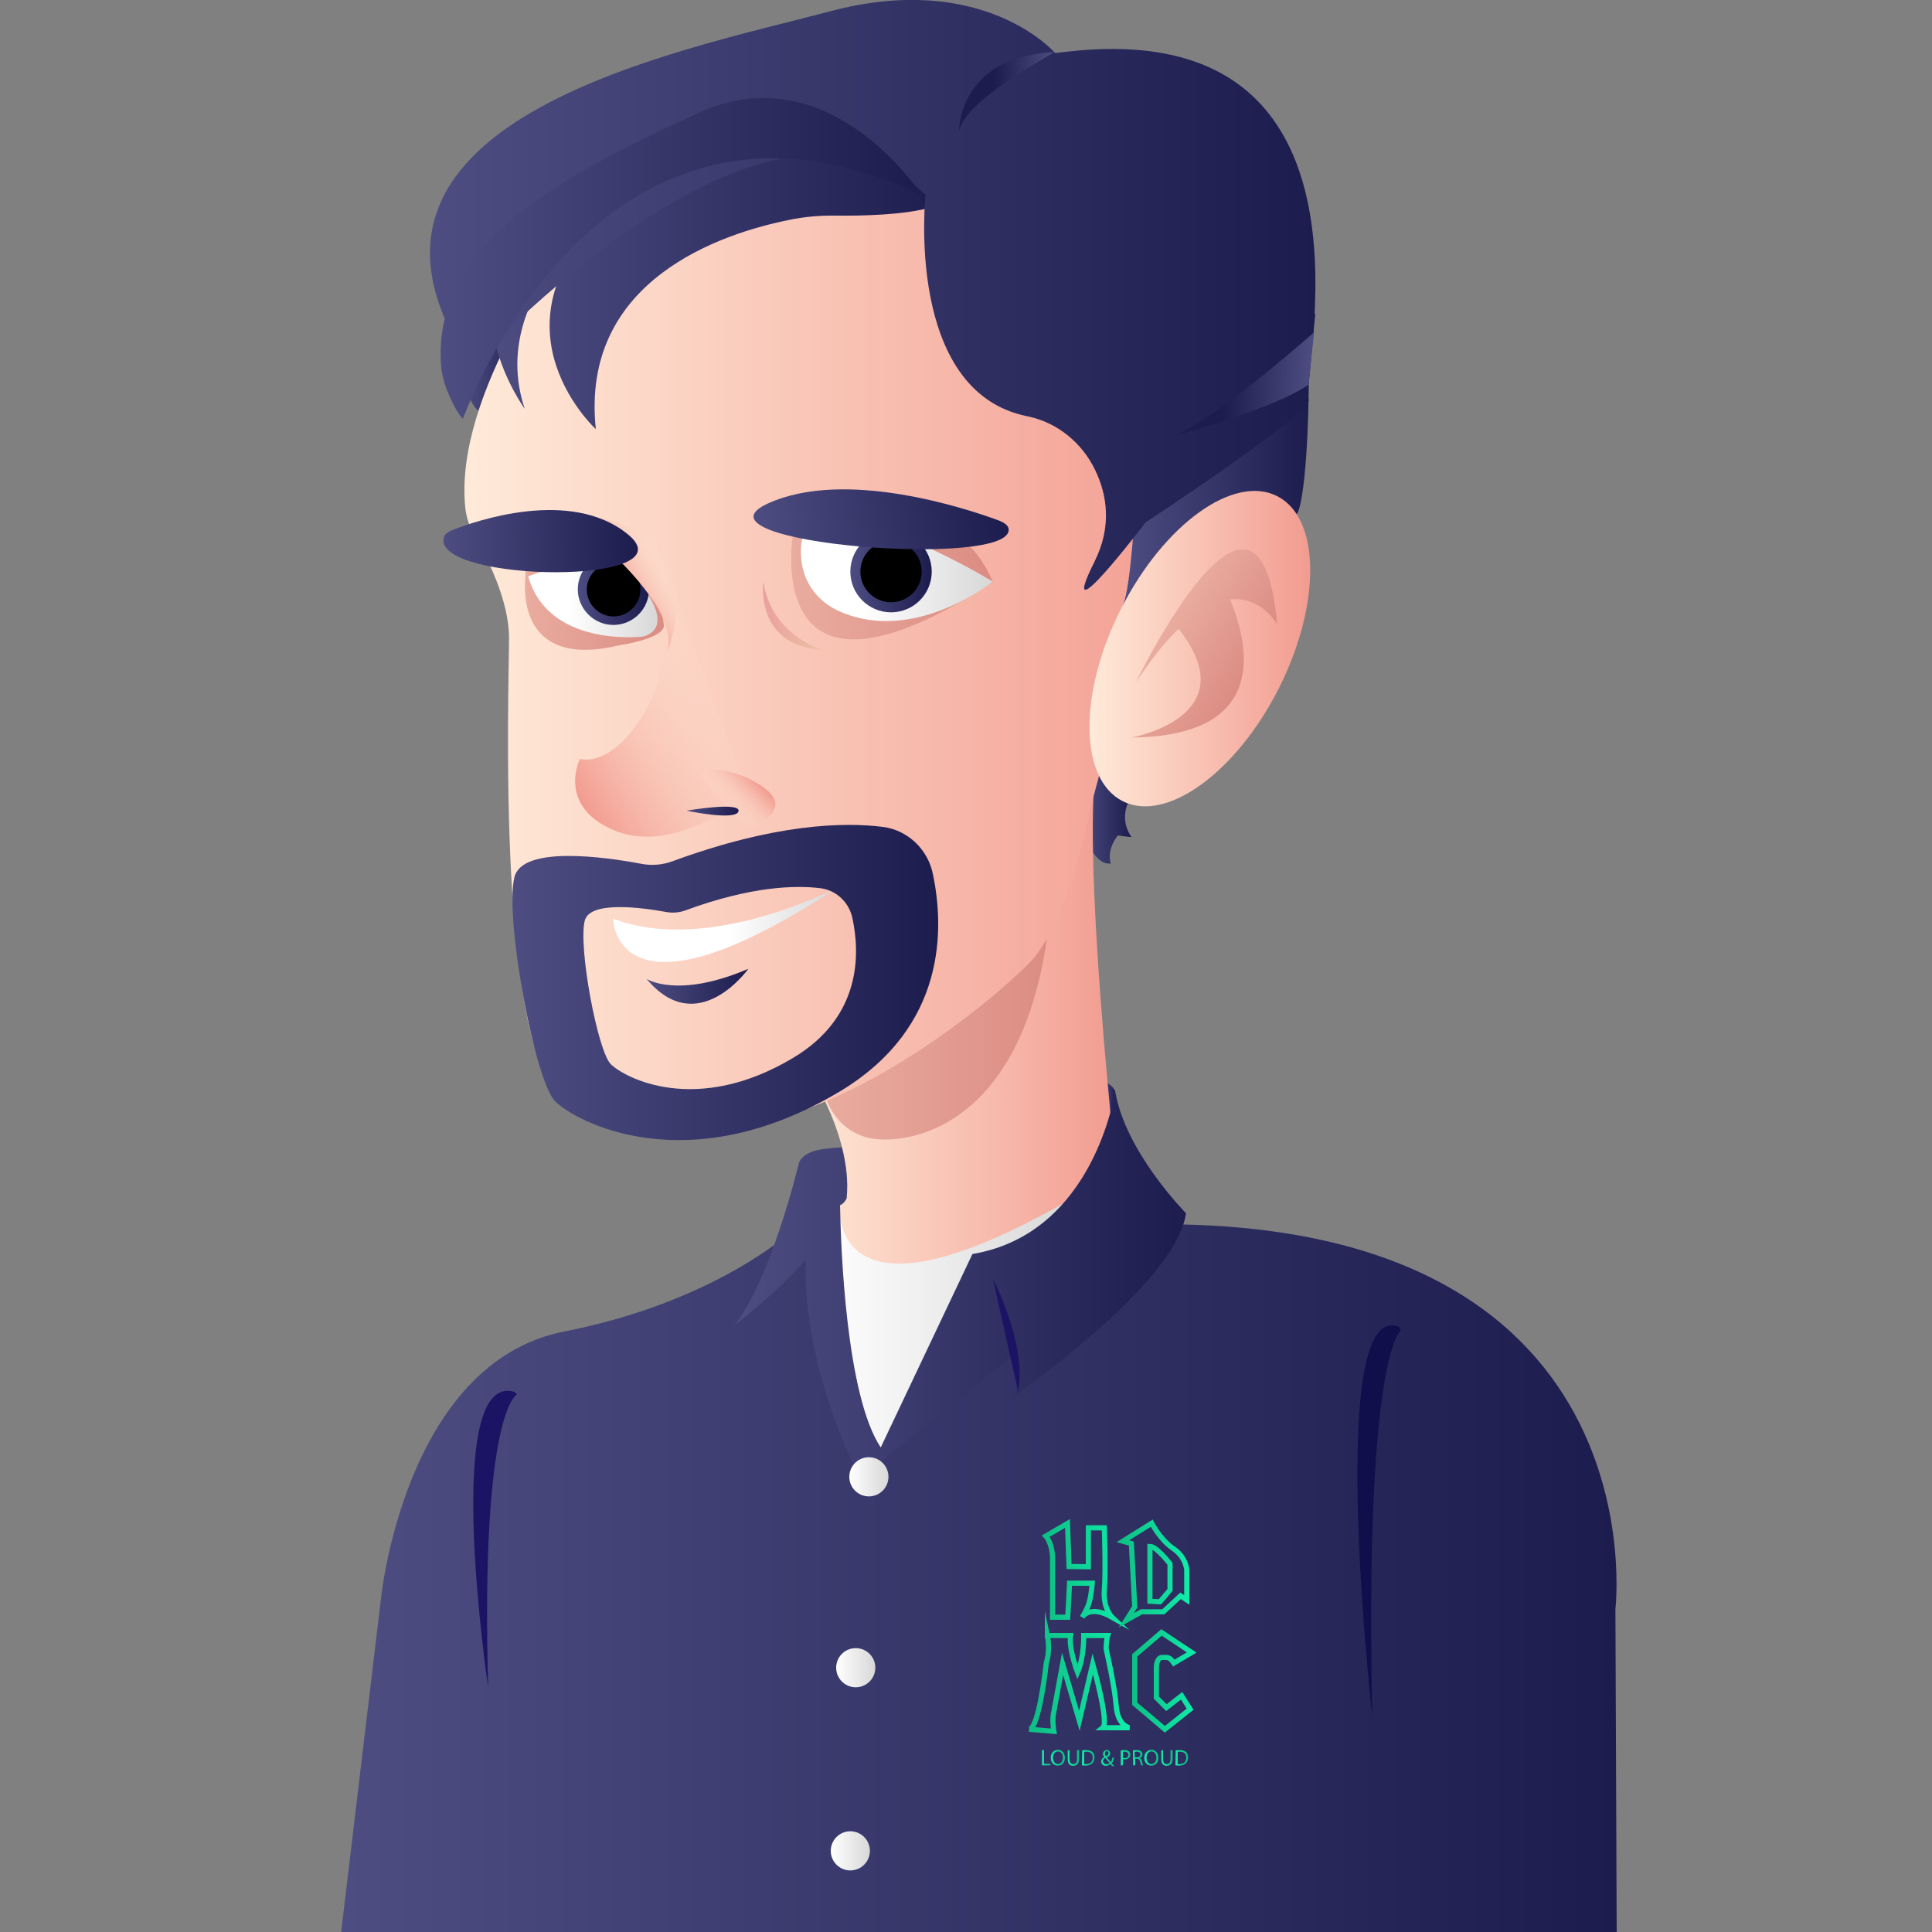 <?xml version="1.0" encoding="utf-8"?>
<!-- Generator: Adobe Illustrator 26.5.0, SVG Export Plug-In . SVG Version: 6.00 Build 0)  -->
<svg version="1.1" id="Ebene_1" xmlns="http://www.w3.org/2000/svg" xmlns:xlink="http://www.w3.org/1999/xlink" x="0px" y="0px"
	 viewBox="0 0 750 750" style="enable-background:new 0 0 750 750;" xml:space="preserve">
<rect x="0" y="0" width="750" height="750" fill="#808080" stroke="none"/>
<style type="text/css">
	.st0{fill:#473B2F;}
	.st1{fill:url(#SVGID_1_);}
	.st2{fill:url(#SVGID_00000036950622806009614280000010866379791553855405_);}
	.st3{fill:url(#SVGID_00000054963281613757811210000013349667225492646534_);}
	.st4{fill:url(#SVGID_00000042011029194505856620000010961352212769520009_);}
	.st5{fill:url(#SVGID_00000051376268822470787850000008951115047941905799_);}
	.st6{fill:url(#SVGID_00000154421566825257911470000006301876755462049413_);}
	.st7{fill:url(#SVGID_00000180350355498205888540000013699147272891244954_);}
	.st8{fill:url(#SVGID_00000163064489828192559750000010836329118052227771_);}
	.st9{fill:url(#SVGID_00000004529423699597936790000015593387543850865079_);}
	.st10{fill:url(#SVGID_00000071549916253799368540000011684051889667886502_);}
	.st11{fill:url(#SVGID_00000020376482210862809120000007656439724251397292_);}
	.st12{fill:url(#SVGID_00000084523427344046352560000007652460042971614350_);}
	.st13{fill:url(#SVGID_00000009573924066286252450000010206418637720804286_);}
	.st14{fill:url(#SVGID_00000019665399182291628950000005677206034584763065_);}
	.st15{fill:url(#SVGID_00000037687615380041947290000014447504145378324104_);}
	.st16{fill:url(#SVGID_00000072982154507079307410000009146447153905821084_);}
	.st17{fill:url(#SVGID_00000061468219323231798130000017358174717594379176_);}
	.st18{fill:url(#SVGID_00000041276482897347559530000005085160817066986376_);}
	.st19{fill:url(#SVGID_00000148619647274114954800000010889148100337918390_);}
	.st20{fill:url(#SVGID_00000077316776629788228890000015448336634815132037_);}
	.st21{fill:url(#SVGID_00000030448807219828167230000000588580838083557555_);}
	.st22{fill:url(#SVGID_00000048484989614484561710000005826069333828442771_);}
	.st23{fill:url(#SVGID_00000068672258732592321470000000276715616531318197_);}
	.st24{fill:url(#SVGID_00000180351721344109653890000006332068399079948986_);}
	.st25{fill:url(#SVGID_00000060725954727073437880000015255776679745303464_);}
	.st26{fill:url(#SVGID_00000168836045447661872420000013931338009313366929_);}
	.st27{fill:#100F4C;}
	.st28{fill:#1B1464;}
	.st29{fill:url(#SVGID_00000131351005856045409130000004691522712079211144_);}
	.st30{fill:url(#SVGID_00000015320963859517539170000002818048834441436831_);}
	.st31{fill:url(#SVGID_00000155842305791098460120000012628908339514160821_);}
	.st32{fill:url(#SVGID_00000013893756799161171980000007378445519584087466_);}
	.st33{fill:url(#SVGID_00000100371312462039638670000003650903254150477743_);}
	.st34{fill:url(#SVGID_00000029729690908511516910000003391595493071121804_);}
	.st35{fill:url(#SVGID_00000154399175467494685590000008112185601488663440_);}
	.st36{fill:url(#SVGID_00000120525026198440615860000010237896611974547642_);}
	.st37{fill:url(#SVGID_00000147187123911070192020000017053644061381455747_);}
	.st38{fill:url(#SVGID_00000176014613382456762700000004047556645021533085_);}
	.st39{fill:url(#SVGID_00000145039936310074223920000011321359788449445542_);}
	.st40{fill:url(#SVGID_00000160909295553178031440000005727430823916104866_);}
	.st41{fill:url(#SVGID_00000019654620631091766140000011427814215591374770_);}
	.st42{fill:none;stroke:url(#SVGID_00000181066035584057295960000009982777159852195766_);stroke-width:2;stroke-miterlimit:10;}
	.st43{fill:none;stroke:url(#SVGID_00000146458571357636158400000006764975899135602317_);stroke-width:2;stroke-miterlimit:10;}
	.st44{fill:none;stroke:url(#SVGID_00000093891776893828424390000000202624700876369078_);stroke-width:2;stroke-miterlimit:10;}
	.st45{fill:none;stroke:url(#SVGID_00000061469246903781860270000014502104379250599315_);stroke-width:2;stroke-miterlimit:10;}
	.st46{fill:url(#SVGID_00000169526078947176386970000001591083018152939400_);}
	.st47{fill:url(#SVGID_00000106831794700653509630000004634287330317494154_);}
	.st48{fill:url(#SVGID_00000138539736420901037630000011998080122937214393_);}
	.st49{fill:url(#SVGID_00000018953607384471537420000001613909247489240726_);}
	.st50{fill:url(#SVGID_00000093865145458001037110000016498199061250399933_);}
	.st51{fill:url(#SVGID_00000031903110339820774970000002140461498284652962_);}
	.st52{fill:url(#SVGID_00000160190800950004361670000008469058275740484501_);}
	.st53{fill:url(#SVGID_00000005254313403885052610000004706853566157932728_);}
	.st54{fill:url(#SVGID_00000036236534507457648750000010723642999917870481_);}
	.st55{fill:url(#SVGID_00000092442707299962009030000015104010594641057921_);}
</style>
<g id="Ebene_1_00000080178935925149854290000017334895498018776481_">
	<path class="st0" d="M347.9,54.9c0,0-15.2,21.3-2,21.3"/>
</g>
<g id="Ebene_2_00000066486414827711774720000017058538063251283129_">
	
		<linearGradient id="SVGID_1_" gradientUnits="userSpaceOnUse" x1="132.351" y1="33.104" x2="627.573" y2="33.104" gradientTransform="matrix(1 0 0 -1 0 645.86)">
		<stop  offset="0" style="stop-color:#4D4D82"/>
		<stop  offset="1" style="stop-color:#1C1C4E"/>
	</linearGradient>
	<path class="st1" d="M627.1,624.6c0,0,18.3-152.3-181.7-149.3h-135c0,0-29.4,29.4-91.4,41.6s-71.1,103.6-71.1,103.6l-15.5,129.8
		h495.2L627.1,624.6L627.1,624.6z"/>
	
		<linearGradient id="SVGID_00000114760020358720415930000001834175265662050226_" gradientUnits="userSpaceOnUse" x1="428.587" y1="218.501" x2="432.86" y2="218.501" gradientTransform="matrix(1 0 0 -1 0 645.86)">
		<stop  offset="0" style="stop-color:#4D4D82"/>
		<stop  offset="1" style="stop-color:#1C1C4E"/>
	</linearGradient>
	<path style="fill:url(#SVGID_00000114760020358720415930000001834175265662050226_);" d="M432.9,423.5c0,0-1.7-3.1-3.7-3.1
		s2.1,13.8,2.1,13.8L432.9,423.5L432.9,423.5z"/>
	
		<linearGradient id="SVGID_00000080176344503421150610000007650580219522823338_" gradientUnits="userSpaceOnUse" x1="180.049" y1="507.146" x2="205.536" y2="507.146" gradientTransform="matrix(1 0 0 -1 0 645.86)">
		<stop  offset="0" style="stop-color:#4D4D82"/>
		<stop  offset="1" style="stop-color:#1C1C4E"/>
	</linearGradient>
	<path style="fill:url(#SVGID_00000080176344503421150610000007650580219522823338_);" d="M180.4,133.1
		C180.4,133.1,180.4,133.1,180.4,133.1c-0.1,0.8-2.9,25.4,9.1,28.4c0,0,10.2-30.5,15.2-32.5c5.1-2-16.2-13.2-16.2-13.2"/>
	
		<linearGradient id="SVGID_00000036949194228599962480000013657973592529210279_" gradientUnits="userSpaceOnUse" x1="418.99" y1="332.955" x2="439.297" y2="332.955" gradientTransform="matrix(1 0 0 -1 0 645.86)">
		<stop  offset="0" style="stop-color:#4D4D82"/>
		<stop  offset="1" style="stop-color:#1C1C4E"/>
	</linearGradient>
	<path style="fill:url(#SVGID_00000036949194228599962480000013657973592529210279_);" d="M419,317.9c0,0,4.1,18.3,12.2,17.3
		c0,0-2-5.1,3-11.2c0,0-4.1,0,5.1,1c0,0-5.1-6.1-1-14.2c4.1-8.1-11.9-20.2-11.9-20.2L419,317.9z"/>
	
		<linearGradient id="SVGID_00000091017436705313359020000013898396959146841473_" gradientUnits="userSpaceOnUse" x1="308.898" y1="249.311" x2="434.261" y2="249.311" gradientTransform="matrix(1 0 0 -1 0 645.86)">
		<stop  offset="0" style="stop-color:#FFEAD9"/>
		<stop  offset="1" style="stop-color:#F29B8F"/>
	</linearGradient>
	<path style="fill:url(#SVGID_00000091017436705313359020000013898396959146841473_);" d="M426.4,290.6
		c7.8-35.3-117.5,117.5-117.5,117.5s22.5,30.1,19.8,57.1c-0.3,0.7-1.5,3-4.1,3c-3,0-4.1,20.3,10.2,23.4c1.4,0.3,3.1,0.4,4.9,0.4
		c20.3,20.4,63.6,30.4,94.6-28.9C434.3,463,418.6,325.9,426.4,290.6L426.4,290.6z"/>
	
		<linearGradient id="SVGID_00000146491264672827671500000003258631533137116550_" gradientUnits="userSpaceOnUse" x1="318.884" y1="305.867" x2="408.795" y2="305.867" gradientTransform="matrix(1 0 0 -1 0 645.86)">
		<stop  offset="0" style="stop-color:#EAACA0"/>
		<stop  offset="1" style="stop-color:#DB8C82"/>
	</linearGradient>
	<path style="fill:url(#SVGID_00000146491264672827671500000003258631533137116550_);" d="M320,423.9c0,0,2.2,13.2,15.9,17.5
		s82.2,0,71.9-141c-10.3-141,0,0,0,0S307.5,350.8,320,423.9L320,423.9z"/>
	
		<linearGradient id="SVGID_00000075876451733111168290000015406941212817921696_" gradientUnits="userSpaceOnUse" x1="180.304" y1="408.455" x2="470.541" y2="408.455" gradientTransform="matrix(1 0 0 -1 0 645.86)">
		<stop  offset="0" style="stop-color:#FFEAD9"/>
		<stop  offset="1" style="stop-color:#F29B8F"/>
	</linearGradient>
	<path style="fill:url(#SVGID_00000075876451733111168290000015406941212817921696_);" d="M230.3,81.1
		c-11.6,14.6-54.1,71.8-49.7,115.8c0.4,4.1,1.8,8,3.9,11.6c4.5,7.8,13.1,24.5,13.1,39.1c0,19.8-5.3,164.2,22.4,180
		c27.7,15.8,44.8,17.7,84.4,5.8s79.1-43.5,94.9-59.3c14.4-14.4,22.2-51.7,23.5-58.3c0.1-0.7,0.3-1.4,0.5-2.1
		c3.8-14,43.4-162.4,47.2-188.7c3.9-27.5-85.6-156.2-233.9-49.9C234.2,76.8,232.1,78.8,230.3,81.1L230.3,81.1z"/>
	
		<linearGradient id="SVGID_00000109021813338569048960000010575803028080512701_" gradientUnits="userSpaceOnUse" x1="277.192" y1="405.702" x2="207.418" y2="365.413" gradientTransform="matrix(1 0 0 -1 0 645.86)">
		<stop  offset="0" style="stop-color:#FFEAD9;stop-opacity:0"/>
		<stop  offset="1" style="stop-color:#F29B8F"/>
	</linearGradient>
	<path style="fill:url(#SVGID_00000109021813338569048960000010575803028080512701_);" d="M243.8,182.4c0,0,23.4,60.7,9.3,88.8
		c-14,28-28,23.4-28,23.4s-9.3,18.7,14,28c23.4,9.3,51.4-14,51.4-14"/>
	
		<linearGradient id="SVGID_00000119815412811669603790000000593444074542641556_" gradientUnits="userSpaceOnUse" x1="280.562" y1="367.332" x2="291.579" y2="380.481" gradientTransform="matrix(0.996 8.767734e-02 8.767734e-02 -0.996 -31.404 654.834)">
		<stop  offset="0" style="stop-color:#FFEAD9;stop-opacity:0"/>
		<stop  offset="1" style="stop-color:#F29B8F"/>
	</linearGradient>
	<path style="fill:url(#SVGID_00000119815412811669603790000000593444074542641556_);" d="M288.8,322c0,0,26.3-7.7,1.7-19.8
		c-24.5-12.1,0,0,0,0s-12.3-6.1-19-1.7"/>
	
		<linearGradient id="SVGID_00000108307367649613778200000005134771642919720091_" gradientUnits="userSpaceOnUse" x1="310.535" y1="405.247" x2="330.31" y2="405.247" gradientTransform="matrix(0.978 0.207 0.207 -0.978 -120.647 644.44)">
		<stop  offset="0" style="stop-color:#4D4D82"/>
		<stop  offset="1" style="stop-color:#1C1C4E"/>
	</linearGradient>
	<path style="fill:url(#SVGID_00000108307367649613778200000005134771642919720091_);" d="M266.5,314.7c0,0,21-3.6,20.2,0.2
		C285.8,318.8,266.5,314.7,266.5,314.7z"/>
	
		<linearGradient id="SVGID_00000119822872788602342050000017942017738546028219_" gradientUnits="userSpaceOnUse" x1="310.291" y1="433.412" x2="385.413" y2="433.412" gradientTransform="matrix(1 0 0 -1 0 645.86)">
		<stop  offset="0" style="stop-color:#EAACA0"/>
		<stop  offset="1" style="stop-color:#DB8C82"/>
	</linearGradient>
	<path style="fill:url(#SVGID_00000119822872788602342050000017942017738546028219_);" d="M385.4,225.8c0,0-37.8-24.3-68.1-18.1
		C287,214,363.5,174.4,385.4,225.8z"/>
	
		<linearGradient id="SVGID_00000062900222899047473420000007238711723797951392_" gradientUnits="userSpaceOnUse" x1="307.108" y1="418.042" x2="385.423" y2="418.042" gradientTransform="matrix(1 0 0 -1 0 645.86)">
		<stop  offset="0" style="stop-color:#EAACA0"/>
		<stop  offset="1" style="stop-color:#DB8C82"/>
	</linearGradient>
	<path style="fill:url(#SVGID_00000062900222899047473420000007238711723797951392_);" d="M307.8,207.5c0,0-13.3,77.7,77.6,18.4
		C385.4,225.8,313.2,208.9,307.8,207.5L307.8,207.5z"/>
	
		<linearGradient id="SVGID_00000075144079251266047260000009406807743670661257_" gradientUnits="userSpaceOnUse" x1="310.896" y1="424.687" x2="385.171" y2="424.687" gradientTransform="matrix(1 0 0 -1 0 645.86)">
		<stop  offset="0.32" style="stop-color:#FFFFFF"/>
		<stop  offset="0.99" style="stop-color:#D8D8D8"/>
	</linearGradient>
	<path style="fill:url(#SVGID_00000075144079251266047260000009406807743670661257_);" d="M325,236.9c-7.5-3.6-12.7-10.4-13.8-18.6
		c-1.2-8.9,0.5-19.3,16.1-16.7c24.7,4.2,53.9,21.7,57.7,24c0.2,0.1,0.2,0.4,0,0.5C381.4,228.9,352.3,249.9,325,236.9L325,236.9z"/>
	
		<linearGradient id="SVGID_00000054228728262979375450000015609509734362676385_" gradientUnits="userSpaceOnUse" x1="330.057" y1="423.97" x2="361.695" y2="423.97" gradientTransform="matrix(1 0 0 -1 0 645.86)">
		<stop  offset="0" style="stop-color:#4D4D82"/>
		<stop  offset="1" style="stop-color:#1C1C4E"/>
	</linearGradient>
	<circle style="fill:url(#SVGID_00000054228728262979375450000015609509734362676385_);" cx="345.9" cy="221.9" r="15.8"/>
	<circle cx="345.9" cy="221.9" r="11.9"/>
	
		<linearGradient id="SVGID_00000163764298899639369370000011353425427999034772_" gradientUnits="userSpaceOnUse" x1="285.531" y1="446.231" x2="384.75" y2="446.231" gradientTransform="matrix(0.99 1.555088e-03 -0.103 -0.63 55.535 482.238)">
		<stop  offset="0" style="stop-color:#4D4D82"/>
		<stop  offset="1" style="stop-color:#1C1C4E"/>
	</linearGradient>
	<path style="fill:url(#SVGID_00000163764298899639369370000011353425427999034772_);" d="M298,195.5c-33.4,15.4,96.9,25.7,93.5,9.6
		c-0.2-1.2-1.8-2.3-3.9-3.1C375.4,197.5,328,181.7,298,195.5"/>
	
		<linearGradient id="SVGID_00000094597944999747604170000001885315386812719037_" gradientUnits="userSpaceOnUse" x1="238.017" y1="286.866" x2="324.991" y2="286.866" gradientTransform="matrix(1 0 0 -1 0 645.86)">
		<stop  offset="0.52" style="stop-color:#FFFFFF"/>
		<stop  offset="0.99" style="stop-color:#D8D8D8"/>
	</linearGradient>
	<path style="fill:url(#SVGID_00000094597944999747604170000001885315386812719037_);" d="M325,344.6c0,0-50.1,26.3-87,12
		C238,356.5,238.3,401.6,325,344.6z"/>
	
		<linearGradient id="SVGID_00000124139344327953728850000008893458171340933822_" gradientUnits="userSpaceOnUse" x1="250.983" y1="262.98" x2="290.52" y2="262.98" gradientTransform="matrix(1 0 0 -1 0 645.86)">
		<stop  offset="0" style="stop-color:#4D4D82"/>
		<stop  offset="1" style="stop-color:#1C1C4E"/>
	</linearGradient>
	<path style="fill:url(#SVGID_00000124139344327953728850000008893458171340933822_);" d="M251,380c0,0,11.9,7.9,39.5-3.9
		C290.5,376.1,270.8,403.8,251,380z"/>
	
		<linearGradient id="SVGID_00000181079020781381232600000004973625792707779220_" gradientUnits="userSpaceOnUse" x1="198.803" y1="264.481" x2="364.198" y2="264.481" gradientTransform="matrix(1 0 0 -1 0 645.86)">
		<stop  offset="0" style="stop-color:#4D4D82"/>
		<stop  offset="1" style="stop-color:#1C1C4E"/>
	</linearGradient>
	<path style="fill:url(#SVGID_00000181079020781381232600000004973625792707779220_);" d="M362.1,339.1c-2-9.5-9.8-16.9-19.4-18.1
		c-15.1-1.9-41.9-1.3-81.8,13.4c-3.9,1.4-8.1,1.7-12.1,0.9c-13.8-2.6-46-7.2-49.1,5.2c-3.9,15.8,7.9,79.1,15.8,87
		s51.4,31.6,110.7-3.9C367.8,398.5,366.5,359.8,362.1,339.1L362.1,339.1z M308,410.6c-38,22.8-65.8,7.6-70.9,2.5
		c-5.1-5.1-12.7-45.6-10.1-55.7c2-7.9,22.6-5,31.4-3.4c2.6,0.5,5.3,0.3,7.7-0.6c25.6-9.4,42.7-9.8,52.4-8.6
		c6.2,0.8,11.1,5.5,12.4,11.6C333.8,369.8,334.7,394.6,308,410.6L308,410.6z"/>
	
		<linearGradient id="SVGID_00000048503745391205719610000012837308363617327002_" gradientUnits="userSpaceOnUse" x1="435.863" y1="454.657" x2="508.014" y2="454.657" gradientTransform="matrix(1 0 0 -1 0 645.86)">
		<stop  offset="0" style="stop-color:#4D4D82"/>
		<stop  offset="1" style="stop-color:#1C1C4E"/>
	</linearGradient>
	<path style="fill:url(#SVGID_00000048503745391205719610000012837308363617327002_);" d="M440.8,194.2c0,0-1.7,33.5-4.8,40.5
		c-3.1,7,64.1-24.6,68.1-36.5c3.9-11.9,4.1-52.5,3.9-51.4"/>
	
		<linearGradient id="SVGID_00000181790059539300438380000010854266656699332244_" gradientUnits="userSpaceOnUse" x1="422.936" y1="394.075" x2="508.6" y2="394.075" gradientTransform="matrix(1 0 0 -1 1.510110e-02 645.862)">
		<stop  offset="0" style="stop-color:#FFEAD9"/>
		<stop  offset="1" style="stop-color:#F29B8F"/>
	</linearGradient>
	<path style="fill:url(#SVGID_00000181790059539300438380000010854266656699332244_);" d="M435.2,236.3
		c16.6-32.7,43.7-52.3,60.6-43.7c16.9,8.6,17.1,42,0.6,74.7c-16.6,32.7-43.7,52.3-60.6,43.7C418.9,302.4,418.6,269,435.2,236.3z"/>
	
		<linearGradient id="SVGID_00000144324516694599387320000012993174209243298977_" gradientUnits="userSpaceOnUse" x1="471.085" y1="455.104" x2="504.91" y2="440.43" gradientTransform="matrix(0.994 0.114 0.114 -0.994 -67.713 642.625)">
		<stop  offset="0" style="stop-color:#EAACA0"/>
		<stop  offset="1" style="stop-color:#DB8C82"/>
	</linearGradient>
	<path style="fill:url(#SVGID_00000144324516694599387320000012993174209243298977_);" d="M495.8,242.4c-4.8-53.4-29.5-21.6-44,2.6
		c-6.4,10.6-10.8,19.8-10.8,19.8c6-9.1,11.5-15.8,16.5-20.7c27,34.1-18.2,42.2-18.2,42.2c54-0.5,45.4-36.4,38.2-53.6
		C489.7,231.3,495.8,242.4,495.8,242.4L495.8,242.4z"/>
	
		<linearGradient id="SVGID_00000103236908055959581480000013632228290632358831_" gradientUnits="userSpaceOnUse" x1="317.244" y1="130.984" x2="417.975" y2="130.984" gradientTransform="matrix(1 0 0 -1 0 645.86)">
		<stop  offset="0" style="stop-color:#FFFFFF"/>
		<stop  offset="0.99" style="stop-color:#D8D8D8"/>
	</linearGradient>
	<path style="fill:url(#SVGID_00000103236908055959581480000013632228290632358831_);" d="M317.2,479.7l20.5,87l54.9-45
		c14.3-29.2,25.3-57.5,25.3-57.5c-102.5,59.9-91.9-1.1-91.9-1.1L317.2,479.7z"/>
	
		<linearGradient id="SVGID_00000075852263724535689440000014790194485811653550_" gradientUnits="userSpaceOnUse" x1="284.885" y1="147.194" x2="460.538" y2="147.194" gradientTransform="matrix(1 0 0 -1 0 645.86)">
		<stop  offset="0" style="stop-color:#4D4D82"/>
		<stop  offset="1" style="stop-color:#1C1C4E"/>
	</linearGradient>
	<path style="fill:url(#SVGID_00000075852263724535689440000014790194485811653550_);" d="M432.9,423.5c0,0-7.9,55.4-55.4,63.3
		l-35.6,75.1c-13.4-20.1-15.5-77.2-15.8-94.1c1.5-0.7,2.3-2.1,2.5-2.7c0.7-6.6-0.2-13.3-1.8-19.7c-6.9,0.5-14.1,0.8-16.6,5.8
		c0,0-10.7,45.3-25.4,63.7l0.7-0.7c8.1-6.4,19.2-15.8,27.3-25.2c-1.4,43,21.1,84.8,21.1,84.8l59.3-47.4c1.9,7.3,2.4,13.4,0,15.8
		c0,0,63.3-43.5,67.2-71.2C460.5,471,436.8,447.3,432.9,423.5L432.9,423.5z"/>
	
		<linearGradient id="SVGID_00000051348353365682620420000006461236778555087769_" gradientUnits="userSpaceOnUse" x1="329.641" y1="72.582" x2="344.871" y2="72.582" gradientTransform="matrix(1 0 0 -1 0 645.86)">
		<stop  offset="0" style="stop-color:#FFFFFF"/>
		<stop  offset="0.99" style="stop-color:#D8D8D8"/>
	</linearGradient>
	<circle style="fill:url(#SVGID_00000051348353365682620420000006461236778555087769_);" cx="337.3" cy="573.3" r="7.6"/>
	
		<linearGradient id="SVGID_00000065052024398068118160000006970175650956050318_" gradientUnits="userSpaceOnUse" x1="324.564" y1="-1.538" x2="339.794" y2="-1.538" gradientTransform="matrix(1 0 0 -1 0 645.86)">
		<stop  offset="0" style="stop-color:#FFFFFF"/>
		<stop  offset="0.99" style="stop-color:#D8D8D8"/>
	</linearGradient>
	<circle style="fill:url(#SVGID_00000065052024398068118160000006970175650956050318_);" cx="332.2" cy="647.4" r="7.6"/>
	
		<linearGradient id="SVGID_00000026164862541079265900000005429093751566651013_" gradientUnits="userSpaceOnUse" x1="322.534" y1="-72.611" x2="337.764" y2="-72.611" gradientTransform="matrix(1 0 0 -1 0 645.86)">
		<stop  offset="0" style="stop-color:#FFFFFF"/>
		<stop  offset="0.99" style="stop-color:#D8D8D8"/>
	</linearGradient>
	<circle style="fill:url(#SVGID_00000026164862541079265900000005429093751566651013_);" cx="330.1" cy="718.5" r="7.6"/>
	<path class="st27" d="M543.9,516.4c0,0-14.2,8-11.2,149.8c0,0-18.3-161.9,10.2-151.2"/>
	<path class="st28" d="M200.7,541.3c0,0-14.2,6.1-11.2,113.7c0,0-18.3-122.9,10.2-114.7"/>
	<path class="st28" d="M385.5,496.6c0,0,13.2,25,9.7,43.5"/>
	
		<linearGradient id="SVGID_00000134929494309439656250000017855350727684959108_" gradientUnits="userSpaceOnUse" x1="203.748" y1="408.5" x2="257.796" y2="408.5" gradientTransform="matrix(1 0 0 -1 0 645.86)">
		<stop  offset="0" style="stop-color:#EAACA0"/>
		<stop  offset="1" style="stop-color:#DB8C82"/>
	</linearGradient>
	<path style="fill:url(#SVGID_00000134929494309439656250000017855350727684959108_);" d="M257.6,242.1c0-5.1-5.8-11.3-5.8-11.3
		L243,239c-13.2-7.3-33.4-17.6-38.9-16.4c0,0-3.3,19.6,10.5,26.9c5.4,2.9,13.4,3.9,25.3,1.1C260.7,247.2,257.6,242.1,257.6,242.1
		L257.6,242.1z"/>
	
		<linearGradient id="SVGID_00000111881400206004518520000003093690546293339831_" gradientUnits="userSpaceOnUse" x1="204.475" y1="417.021" x2="255.194" y2="417.021" gradientTransform="matrix(1 0 0 -1 0 645.86)">
		<stop  offset="0.32" style="stop-color:#FFFFFF"/>
		<stop  offset="0.99" style="stop-color:#D8D8D8"/>
	</linearGradient>
	<path style="fill:url(#SVGID_00000111881400206004518520000003093690546293339831_);" d="M204.6,221.9c-0.3-1.4,0.2-2.9,1.2-3.9
		c4.7-4.8,19.5-16.4,37.7,2.9c22.2,23.5,6.1,26.2,6.1,26.2S211.3,251.8,204.6,221.9L204.6,221.9z"/>
	
		<linearGradient id="SVGID_00000170990467504501432380000011297445396833916596_" gradientUnits="userSpaceOnUse" x1="259.456" y1="427.782" x2="236.905" y2="414.77" gradientTransform="matrix(1 0 0 -1 0 645.86)">
		<stop  offset="0" style="stop-color:#FFEAD9;stop-opacity:0"/>
		<stop  offset="0.79" style="stop-color:#F29B8F"/>
	</linearGradient>
	<path style="fill:url(#SVGID_00000170990467504501432380000011297445396833916596_);" d="M234.2,212.3c0,0,30.5,25.4,24.6,41.2
		c0,0,15.6-36.1-14.5-48.6c-30.1-12.5-16.7,10-16.7,10"/>
	
		<linearGradient id="SVGID_00000170964406156828019610000009188369735524385413_" gradientUnits="userSpaceOnUse" x1="224.33" y1="417.015" x2="251.856" y2="417.015" gradientTransform="matrix(1 0 0 -1 0 645.86)">
		<stop  offset="0" style="stop-color:#4D4D82"/>
		<stop  offset="1" style="stop-color:#1C1C4E"/>
	</linearGradient>
	<path style="fill:url(#SVGID_00000170964406156828019610000009188369735524385413_);" d="M237.7,215c-7.4,0.2-13.4,6.3-13.4,13.8
		c0,7.5,6.2,13.8,13.8,13.8c7,0,12.8-5.2,13.7-11.9C247.5,224.8,242.2,219.2,237.7,215z"/>
	<path d="M242,219.2c-1.2-0.5-2.5-0.7-3.8-0.7c-5.7,0-10.4,4.7-10.4,10.4s4.7,10.4,10.4,10.4s10.4-4.7,10.4-10.4
		c0-1-0.1-1.9-0.4-2.8C246.1,223.6,244,221.3,242,219.2z"/>
	
		<linearGradient id="SVGID_00000150793148569076229000000012531662254093292707_" gradientUnits="userSpaceOnUse" x1="203.858" y1="430.762" x2="240.941" y2="430.762" gradientTransform="matrix(1 0 0 -1 0 645.86)">
		<stop  offset="0" style="stop-color:#EAACA0"/>
		<stop  offset="1" style="stop-color:#DB8C82"/>
	</linearGradient>
	<path style="fill:url(#SVGID_00000150793148569076229000000012531662254093292707_);" d="M227.7,206.1c-3.6,0.6-26.7,5.2-23.5,17.9
		c0,0,25.5-9.7,36.8-5.9C234.4,211.5,228.4,206.7,227.7,206.1L227.7,206.1z"/>
	
		<linearGradient id="SVGID_00000021096178960331617670000000817705424940469380_" gradientUnits="userSpaceOnUse" x1="171.193" y1="411.843" x2="246.628" y2="411.843" gradientTransform="matrix(1 -3.018961e-02 -1.962325e-02 -0.65 9.072 484.117)">
		<stop  offset="0" style="stop-color:#4D4D82"/>
		<stop  offset="1" style="stop-color:#1C1C4E"/>
	</linearGradient>
	<path style="fill:url(#SVGID_00000021096178960331617670000000817705424940469380_);" d="M243.7,207.4c-22.1-18-58.9-5.3-68.4-1.5
		c-1.7,0.7-2.9,1.7-3.1,3C168.8,226.2,268.4,227.4,243.7,207.4"/>
	
		<linearGradient id="SVGID_00000097459592372354009310000003955660756554566307_" gradientUnits="userSpaceOnUse" x1="461.635" y1="497.186" x2="510.493" y2="497.186" gradientTransform="matrix(1 0 0 -1 0 645.86)">
		<stop  offset="0" style="stop-color:#4D4D82"/>
		<stop  offset="1" style="stop-color:#1C1C4E"/>
	</linearGradient>
	<path style="fill:url(#SVGID_00000097459592372354009310000003955660756554566307_);" d="M509.4,123c0,0-36.6,47.7-47.7,52.8
		c0,0,34.9-12.1,46.4-27.4l2.5-26.8L509.4,123z"/>
	
		<linearGradient id="SVGID_00000006698154263809726750000016334251923677027717_" gradientUnits="userSpaceOnUse" x1="190.58" y1="538.434" x2="370.339" y2="538.434" gradientTransform="matrix(1 0 0 -1 0 645.86)">
		<stop  offset="0" style="stop-color:#4D4D82"/>
		<stop  offset="1" style="stop-color:#1C1C4E"/>
	</linearGradient>
	<path style="fill:url(#SVGID_00000006698154263809726750000016334251923677027717_);" d="M306.2,85.4
		c-25.3,5.1-81.1,22.9-74.9,81.2c0,0-47.4-43.5,11.9-90.9c0,0-55.4,35.6-39.5,83c0,0-31.6-43.5,3.9-71.2
		c35.6-27.7,106.8-55.4,150.2-27.7c35.9,22.8-14.3,24.1-33,23.9C318.5,83.6,312.3,84.1,306.2,85.4L306.2,85.4z"/>
	
		<linearGradient id="SVGID_00000103971407849995502590000005439923879454892473_" gradientUnits="userSpaceOnUse" x1="166.915" y1="531.413" x2="510.658" y2="531.413" gradientTransform="matrix(1 0 0 -1 0 645.86)">
		<stop  offset="0" style="stop-color:#4D4D82"/>
		<stop  offset="1" style="stop-color:#1C1C4E"/>
	</linearGradient>
	<path style="fill:url(#SVGID_00000103971407849995502590000005439923879454892473_);" d="M413.1,20.2c-1.2,0.1-2.3,0.3-3.4,0.4
		l-0.5-0.4l0,0c0,0-27.7-31.6-87-15.8C262.8,20.2,119,47.1,183,142.4c0,0,114.6-126.1,176.3-66.8c0,0-8.3,76.4,39.5,86
		c11.5,2.3,21.2,10.2,26.3,20.8c4.6,9.5,6.7,21.8-0.2,35.6c-15.8,31.6,19.8-15.2,19.8-15.2s67.2-44.1,63.2-48
		C504,150.7,543.6,4.4,413.1,20.2L413.1,20.2z"/>
	
		<linearGradient id="SVGID_00000103252872298482576760000013099724815973393324_" gradientUnits="userSpaceOnUse" x1="171.143" y1="545.538" x2="357.735" y2="545.538" gradientTransform="matrix(1 0 0 -1 0 645.86)">
		<stop  offset="0" style="stop-color:#4D4D82"/>
		<stop  offset="1" style="stop-color:#1C1C4E"/>
	</linearGradient>
	<path style="fill:url(#SVGID_00000103252872298482576760000013099724815973393324_);" d="M357.7,75.6c0,0-35.6-55.4-87-31.6
		c-49.5,22.9-102.8,49.4-99.5,97.3c0.2,3.5,1,6.9,2.3,10.1c1.5,3.8,3.9,8.9,6.2,11.2C179.8,162.6,231.2,16.3,357.7,75.6z"/>
	
		<linearGradient id="SVGID_00000062904454202035003950000017072809323626811319_" gradientUnits="userSpaceOnUse" x1="409.196" y1="610.294" x2="372.285" y2="610.294" gradientTransform="matrix(1 0 0 -1 0 645.86)">
		<stop  offset="0" style="stop-color:#4D4D82"/>
		<stop  offset="0.63" style="stop-color:#1C1C4E"/>
	</linearGradient>
	<path style="fill:url(#SVGID_00000062904454202035003950000017072809323626811319_);" d="M409.1,20.2c1.8-0.1-33.8,17.4-36.8,30.6
		C372.3,50.9,371.9,22.1,409.1,20.2z"/>
	
		<linearGradient id="SVGID_00000119800545206051458960000011715652052803954309_" gradientUnits="userSpaceOnUse" x1="509.605" y1="511.02" x2="454.774" y2="511.02" gradientTransform="matrix(0.999 3.577162e-02 3.577162e-02 -0.999 -18.215 642.819)">
		<stop  offset="0" style="stop-color:#4D4D82"/>
		<stop  offset="0.63" style="stop-color:#1C1C4E"/>
	</linearGradient>
	<path style="fill:url(#SVGID_00000119800545206051458960000011715652052803954309_);" d="M510.1,129c0,0-43,38.1-56.3,40.7
		c0,0,40.3-10.6,54.2-20.4L510.1,129L510.1,129z"/>
	
		<linearGradient id="SVGID_00000031193711071154818700000018229019475973606538_" gradientUnits="userSpaceOnUse" x1="296.152" y1="406.821" x2="318.889" y2="406.821" gradientTransform="matrix(1 0 0 -1 0 645.86)">
		<stop  offset="0" style="stop-color:#EAA0A0"/>
		<stop  offset="1" style="stop-color:#EDC0A2"/>
	</linearGradient>
	<path style="fill:url(#SVGID_00000031193711071154818700000018229019475973606538_);" d="M296.3,225.8c0,0-3.4,24.7,22.6,26.4
		C318.9,252.2,299.5,246.5,296.3,225.8z"/>
	
		<linearGradient id="SVGID_00000168823073361546578020000008154780153378355348_" gradientUnits="userSpaceOnUse" x1="438.532" y1="34.662" x2="404.418" y2="34.662" gradientTransform="matrix(1 0 0 -1 0 645.86)">
		<stop  offset="0" style="stop-color:#10EDAA"/>
		<stop  offset="0.99" style="stop-color:#0DBF84"/>
	</linearGradient>
	
		<path style="fill:none;stroke:url(#SVGID_00000168823073361546578020000008154780153378355348_);stroke-width:2;stroke-miterlimit:10;" d="
		M406,596.3c0,0,2.5,2.7,2.6,8.5c0,5.8,0,23,0,23h5.9l0.7-13.2h8.8c0,0-0.4,5.4-1.4,8.2c-1,2.8-2.5,5-2.5,5s2.8-5,11.6,0
		c0,0-3.6-3.4-3-10.6c0.6-7.2,0-24.1,0-24.1h-6.2v15.1l-7.5-0.1l-0.6-16.7L406,596.3L406,596.3z"/>
	
		<linearGradient id="SVGID_00000089575525295616827200000018401217534252808867_" gradientUnits="userSpaceOnUse" x1="461.721" y1="35.074" x2="433.469" y2="35.074" gradientTransform="matrix(1 0 0 -1 0 645.86)">
		<stop  offset="0" style="stop-color:#10EDAA"/>
		<stop  offset="0.99" style="stop-color:#0DBF84"/>
	</linearGradient>
	
		<path style="fill:none;stroke:url(#SVGID_00000089575525295616827200000018401217534252808867_);stroke-width:2;stroke-miterlimit:10;" d="
		M455.4,601.1c-5.1-3.5-8.3-9.8-8.3-9.8l-11.2,7l3.3,0.9l1.3,24.6l-3.3,5.2l5.9-3.3h8.5l6.7-6.2l2.4,1.6v-11.5
		C460.7,609.6,460.6,604.6,455.4,601.1L455.4,601.1z M454.2,617.2l-3.9,4.6l-3.9-0.2v-21.3c2.6,0,7.8,6.8,7.8,6.8V617.2z"/>
	
		<linearGradient id="SVGID_00000031888893902262893230000000915497047031304353_" gradientUnits="userSpaceOnUse" x1="438.717" y1="-7.603" x2="399.399" y2="-7.603" gradientTransform="matrix(1 0 0 -1 0 645.86)">
		<stop  offset="0" style="stop-color:#10EDAA"/>
		<stop  offset="0.99" style="stop-color:#0DBF84"/>
	</linearGradient>
	
		<path style="fill:none;stroke:url(#SVGID_00000031888893902262893230000000915497047031304353_);stroke-width:2;stroke-miterlimit:10;" d="
		M406.6,634.8c0,0,1.2,5.6-0.4,10.6c0,0-2.8,25.9-6.7,25.9l9.6,0.8c0,0-0.8-4.7,0-7.6l3.4-18.6L419,668l5.2-22.1
		c0,0,6.5,22.8,3.9,24.8h10.4c0,0-4.6-0.6-5.2-8.5c-0.6-7.8-3.9-22.1-3.9-22.1s0-3.3,0.6-5.2h-9.3c0,0,0.2,8.5-2.4,14.3
		c0,0-3.5-9.1-2.7-14.3H406.6L406.6,634.8z"/>
	
		<linearGradient id="SVGID_00000127013980043185769690000007284505231541207194_" gradientUnits="userSpaceOnUse" x1="464.558" y1="-6.501" x2="439.526" y2="-6.501" gradientTransform="matrix(1 0 0 -1 0 645.86)">
		<stop  offset="0" style="stop-color:#10EDAA"/>
		<stop  offset="0.99" style="stop-color:#0DBF84"/>
	</linearGradient>
	
		<path style="fill:none;stroke:url(#SVGID_00000127013980043185769690000007284505231541207194_);stroke-width:2;stroke-miterlimit:10;" d="
		M440.5,642.6v18.8l11.7,9.9l9.8-7.8l-3.3-5.2l-5.9,4.6l-3.9-3.9v-11.7c0,0,0-3.9,2.3-3.9c2.3,0,2.8-0.2,4.5,2.2l6.9-4.1l-11.7-7.8
		L440.5,642.6L440.5,642.6z"/>
	<g>
		
			<linearGradient id="SVGID_00000103226690953772696890000013113972013373372831_" gradientUnits="userSpaceOnUse" x1="404.471" y1="-36.536" x2="407.781" y2="-36.536" gradientTransform="matrix(1 0 0 -1 0 645.86)">
			<stop  offset="0" style="stop-color:#10EDAA"/>
			<stop  offset="0.99" style="stop-color:#0DBF84"/>
		</linearGradient>
		<path style="fill:url(#SVGID_00000103226690953772696890000013113972013373372831_);" d="M404.5,679.4h0.8v5.3h2.5v0.6h-3.3
			L404.5,679.4L404.5,679.4z"/>
		
			<linearGradient id="SVGID_00000166666670635930480840000014859170219109209510_" gradientUnits="userSpaceOnUse" x1="407.944" y1="-36.536" x2="413.396" y2="-36.536" gradientTransform="matrix(1 0 0 -1 0 645.86)">
			<stop  offset="0" style="stop-color:#10EDAA"/>
			<stop  offset="0.99" style="stop-color:#0DBF84"/>
		</linearGradient>
		<path style="fill:url(#SVGID_00000166666670635930480840000014859170219109209510_);" d="M413.4,682.3c0,2.1-1.2,3.1-2.8,3.1
			c-1.5,0-2.7-1.2-2.7-3c0-1.9,1.2-3.1,2.8-3.1S413.4,680.6,413.4,682.3z M408.8,682.4c0,1.3,0.7,2.4,1.9,2.4s1.9-1.1,1.9-2.5
			c0-1.2-0.6-2.4-1.9-2.4C409.4,679.9,408.8,681.1,408.8,682.4z"/>
		
			<linearGradient id="SVGID_00000172433485067479993260000002826833708597569713_" gradientUnits="userSpaceOnUse" x1="414.381" y1="-36.572" x2="418.777" y2="-36.572" gradientTransform="matrix(1 0 0 -1 0 645.86)">
			<stop  offset="0" style="stop-color:#10EDAA"/>
			<stop  offset="0.99" style="stop-color:#0DBF84"/>
		</linearGradient>
		<path style="fill:url(#SVGID_00000172433485067479993260000002826833708597569713_);" d="M415.2,679.4v3.5c0,1.3,0.6,1.9,1.4,1.9
			c0.9,0,1.5-0.6,1.5-1.9v-3.5h0.8v3.5c0,1.8-1,2.6-2.3,2.6c-1.2,0-2.1-0.7-2.1-2.5v-3.5L415.2,679.4L415.2,679.4z"/>
		
			<linearGradient id="SVGID_00000060710669941822035890000005496046962901470603_" gradientUnits="userSpaceOnUse" x1="420.107" y1="-36.536" x2="425.001" y2="-36.536" gradientTransform="matrix(1 0 0 -1 0 645.86)">
			<stop  offset="0" style="stop-color:#10EDAA"/>
			<stop  offset="0.99" style="stop-color:#0DBF84"/>
		</linearGradient>
		<path style="fill:url(#SVGID_00000060710669941822035890000005496046962901470603_);" d="M420.1,679.5c0.5-0.1,1-0.1,1.6-0.1
			c1.1,0,1.9,0.3,2.4,0.7c0.5,0.5,0.8,1.2,0.8,2.1s-0.3,1.8-0.9,2.3c-0.6,0.6-1.5,0.9-2.6,0.9c-0.5,0-1,0-1.4-0.1L420.1,679.5
			L420.1,679.5z M420.9,684.8c0.2,0,0.5,0,0.8,0c1.6,0,2.5-0.9,2.5-2.5c0-1.4-0.8-2.3-2.4-2.3c-0.4,0-0.7,0-0.9,0.1L420.9,684.8
			L420.9,684.8z"/>
		
			<linearGradient id="SVGID_00000089559495520629745370000003090507856033261974_" gradientUnits="userSpaceOnUse" x1="427.479" y1="-36.526" x2="432.525" y2="-36.526" gradientTransform="matrix(1 0 0 -1 0 645.86)">
			<stop  offset="0" style="stop-color:#10EDAA"/>
			<stop  offset="0.99" style="stop-color:#0DBF84"/>
		</linearGradient>
		<path style="fill:url(#SVGID_00000089559495520629745370000003090507856033261974_);" d="M431.6,685.4c-0.2-0.2-0.3-0.3-0.6-0.6
			c-0.5,0.5-1.1,0.7-1.7,0.7c-1.2,0-1.8-0.8-1.8-1.7c0-0.8,0.5-1.4,1.2-1.7v0c-0.3-0.4-0.5-0.8-0.5-1.2c0-0.7,0.5-1.5,1.5-1.5
			c0.7,0,1.3,0.5,1.3,1.3c0,0.6-0.4,1.1-1.3,1.6v0c0.5,0.6,1.1,1.2,1.5,1.7c0.3-0.4,0.5-1,0.6-1.7h0.7c-0.2,0.9-0.4,1.7-0.9,2.2
			c0.3,0.3,0.6,0.7,1,1.1H431.6L431.6,685.4z M430.7,684.3c-0.4-0.4-1-1.1-1.7-1.9c-0.3,0.2-0.8,0.6-0.8,1.2c0,0.7,0.5,1.2,1.2,1.2
			C430,684.9,430.4,684.7,430.7,684.3L430.7,684.3z M428.9,680.7c0,0.4,0.2,0.8,0.4,1.1c0.6-0.3,1-0.7,1-1.2c0-0.4-0.2-0.8-0.7-0.8
			S428.9,680.2,428.9,680.7L428.9,680.7z"/>
		
			<linearGradient id="SVGID_00000044159186985931446750000001384035088219026560_" gradientUnits="userSpaceOnUse" x1="435.094" y1="-36.511" x2="438.769" y2="-36.511" gradientTransform="matrix(1 0 0 -1 0 645.86)">
			<stop  offset="0" style="stop-color:#10EDAA"/>
			<stop  offset="0.99" style="stop-color:#0DBF84"/>
		</linearGradient>
		<path style="fill:url(#SVGID_00000044159186985931446750000001384035088219026560_);" d="M435.1,679.5c0.4-0.1,0.9-0.1,1.5-0.1
			c0.8,0,1.3,0.2,1.7,0.5c0.3,0.3,0.5,0.7,0.5,1.2c0,0.5-0.2,1-0.5,1.3c-0.4,0.4-1.1,0.6-1.8,0.6c-0.2,0-0.4,0-0.6-0.1v2.4h-0.8
			V679.5z M435.9,682.4c0.2,0,0.4,0.1,0.6,0.1c0.9,0,1.5-0.4,1.5-1.3c0-0.8-0.6-1.2-1.4-1.2c-0.3,0-0.6,0-0.7,0.1V682.4L435.9,682.4
			z"/>
		
			<linearGradient id="SVGID_00000116232032749502328030000004630950042179927214_" gradientUnits="userSpaceOnUse" x1="439.805" y1="-36.521" x2="443.683" y2="-36.521" gradientTransform="matrix(1 0 0 -1 0 645.86)">
			<stop  offset="0" style="stop-color:#10EDAA"/>
			<stop  offset="0.99" style="stop-color:#0DBF84"/>
		</linearGradient>
		<path style="fill:url(#SVGID_00000116232032749502328030000004630950042179927214_);" d="M439.8,679.5c0.4-0.1,0.9-0.1,1.5-0.1
			c0.8,0,1.4,0.2,1.7,0.5c0.3,0.3,0.5,0.7,0.5,1.1c0,0.8-0.5,1.3-1.1,1.5v0c0.5,0.2,0.7,0.6,0.9,1.2c0.2,0.8,0.3,1.4,0.5,1.6h-0.8
			c-0.1-0.2-0.2-0.7-0.4-1.4c-0.2-0.8-0.5-1.1-1.2-1.2h-0.7v2.6h-0.8L439.8,679.5L439.8,679.5z M440.6,682.2h0.8
			c0.8,0,1.3-0.4,1.3-1.1c0-0.8-0.6-1.1-1.4-1.1c-0.4,0-0.6,0-0.8,0.1V682.2L440.6,682.2z"/>
		
			<linearGradient id="SVGID_00000079447358887397480730000013391922249737115264_" gradientUnits="userSpaceOnUse" x1="444.232" y1="-36.536" x2="449.684" y2="-36.536" gradientTransform="matrix(1 0 0 -1 0 645.86)">
			<stop  offset="0" style="stop-color:#10EDAA"/>
			<stop  offset="0.99" style="stop-color:#0DBF84"/>
		</linearGradient>
		<path style="fill:url(#SVGID_00000079447358887397480730000013391922249737115264_);" d="M449.7,682.3c0,2.1-1.2,3.1-2.8,3.1
			s-2.7-1.2-2.7-3c0-1.9,1.2-3.1,2.8-3.1S449.7,680.6,449.7,682.3z M445.1,682.4c0,1.3,0.7,2.4,1.9,2.4s1.9-1.1,1.9-2.5
			c0-1.2-0.6-2.4-1.9-2.4C445.7,679.9,445.1,681.1,445.1,682.4z"/>
		
			<linearGradient id="SVGID_00000091732703604358036550000001124590075563111603_" gradientUnits="userSpaceOnUse" x1="450.669" y1="-36.572" x2="455.065" y2="-36.572" gradientTransform="matrix(1 0 0 -1 0 645.86)">
			<stop  offset="0" style="stop-color:#10EDAA"/>
			<stop  offset="0.99" style="stop-color:#0DBF84"/>
		</linearGradient>
		<path style="fill:url(#SVGID_00000091732703604358036550000001124590075563111603_);" d="M451.5,679.4v3.5c0,1.3,0.6,1.9,1.4,1.9
			c0.9,0,1.5-0.6,1.5-1.9v-3.5h0.8v3.5c0,1.8-1,2.6-2.3,2.6c-1.2,0-2.1-0.7-2.1-2.5v-3.5L451.5,679.4L451.5,679.4z"/>
		
			<linearGradient id="SVGID_00000150076852940102953240000009010069328167447948_" gradientUnits="userSpaceOnUse" x1="456.406" y1="-36.536" x2="461.289" y2="-36.536" gradientTransform="matrix(1 0 0 -1 0 645.86)">
			<stop  offset="0" style="stop-color:#10EDAA"/>
			<stop  offset="0.99" style="stop-color:#0DBF84"/>
		</linearGradient>
		<path style="fill:url(#SVGID_00000150076852940102953240000009010069328167447948_);" d="M456.4,679.5c0.5-0.1,1-0.1,1.6-0.1
			c1.1,0,1.9,0.3,2.4,0.7c0.5,0.5,0.8,1.2,0.8,2.1s-0.3,1.8-0.9,2.3c-0.6,0.6-1.5,0.9-2.6,0.9c-0.5,0-1,0-1.4-0.1L456.4,679.5
			L456.4,679.5z M457.2,684.8c0.2,0,0.5,0,0.8,0c1.6,0,2.5-0.9,2.5-2.5c0-1.4-0.8-2.3-2.4-2.3c-0.4,0-0.7,0-0.9,0.1L457.2,684.8
			L457.2,684.8z"/>
	</g>
</g>
</svg>
